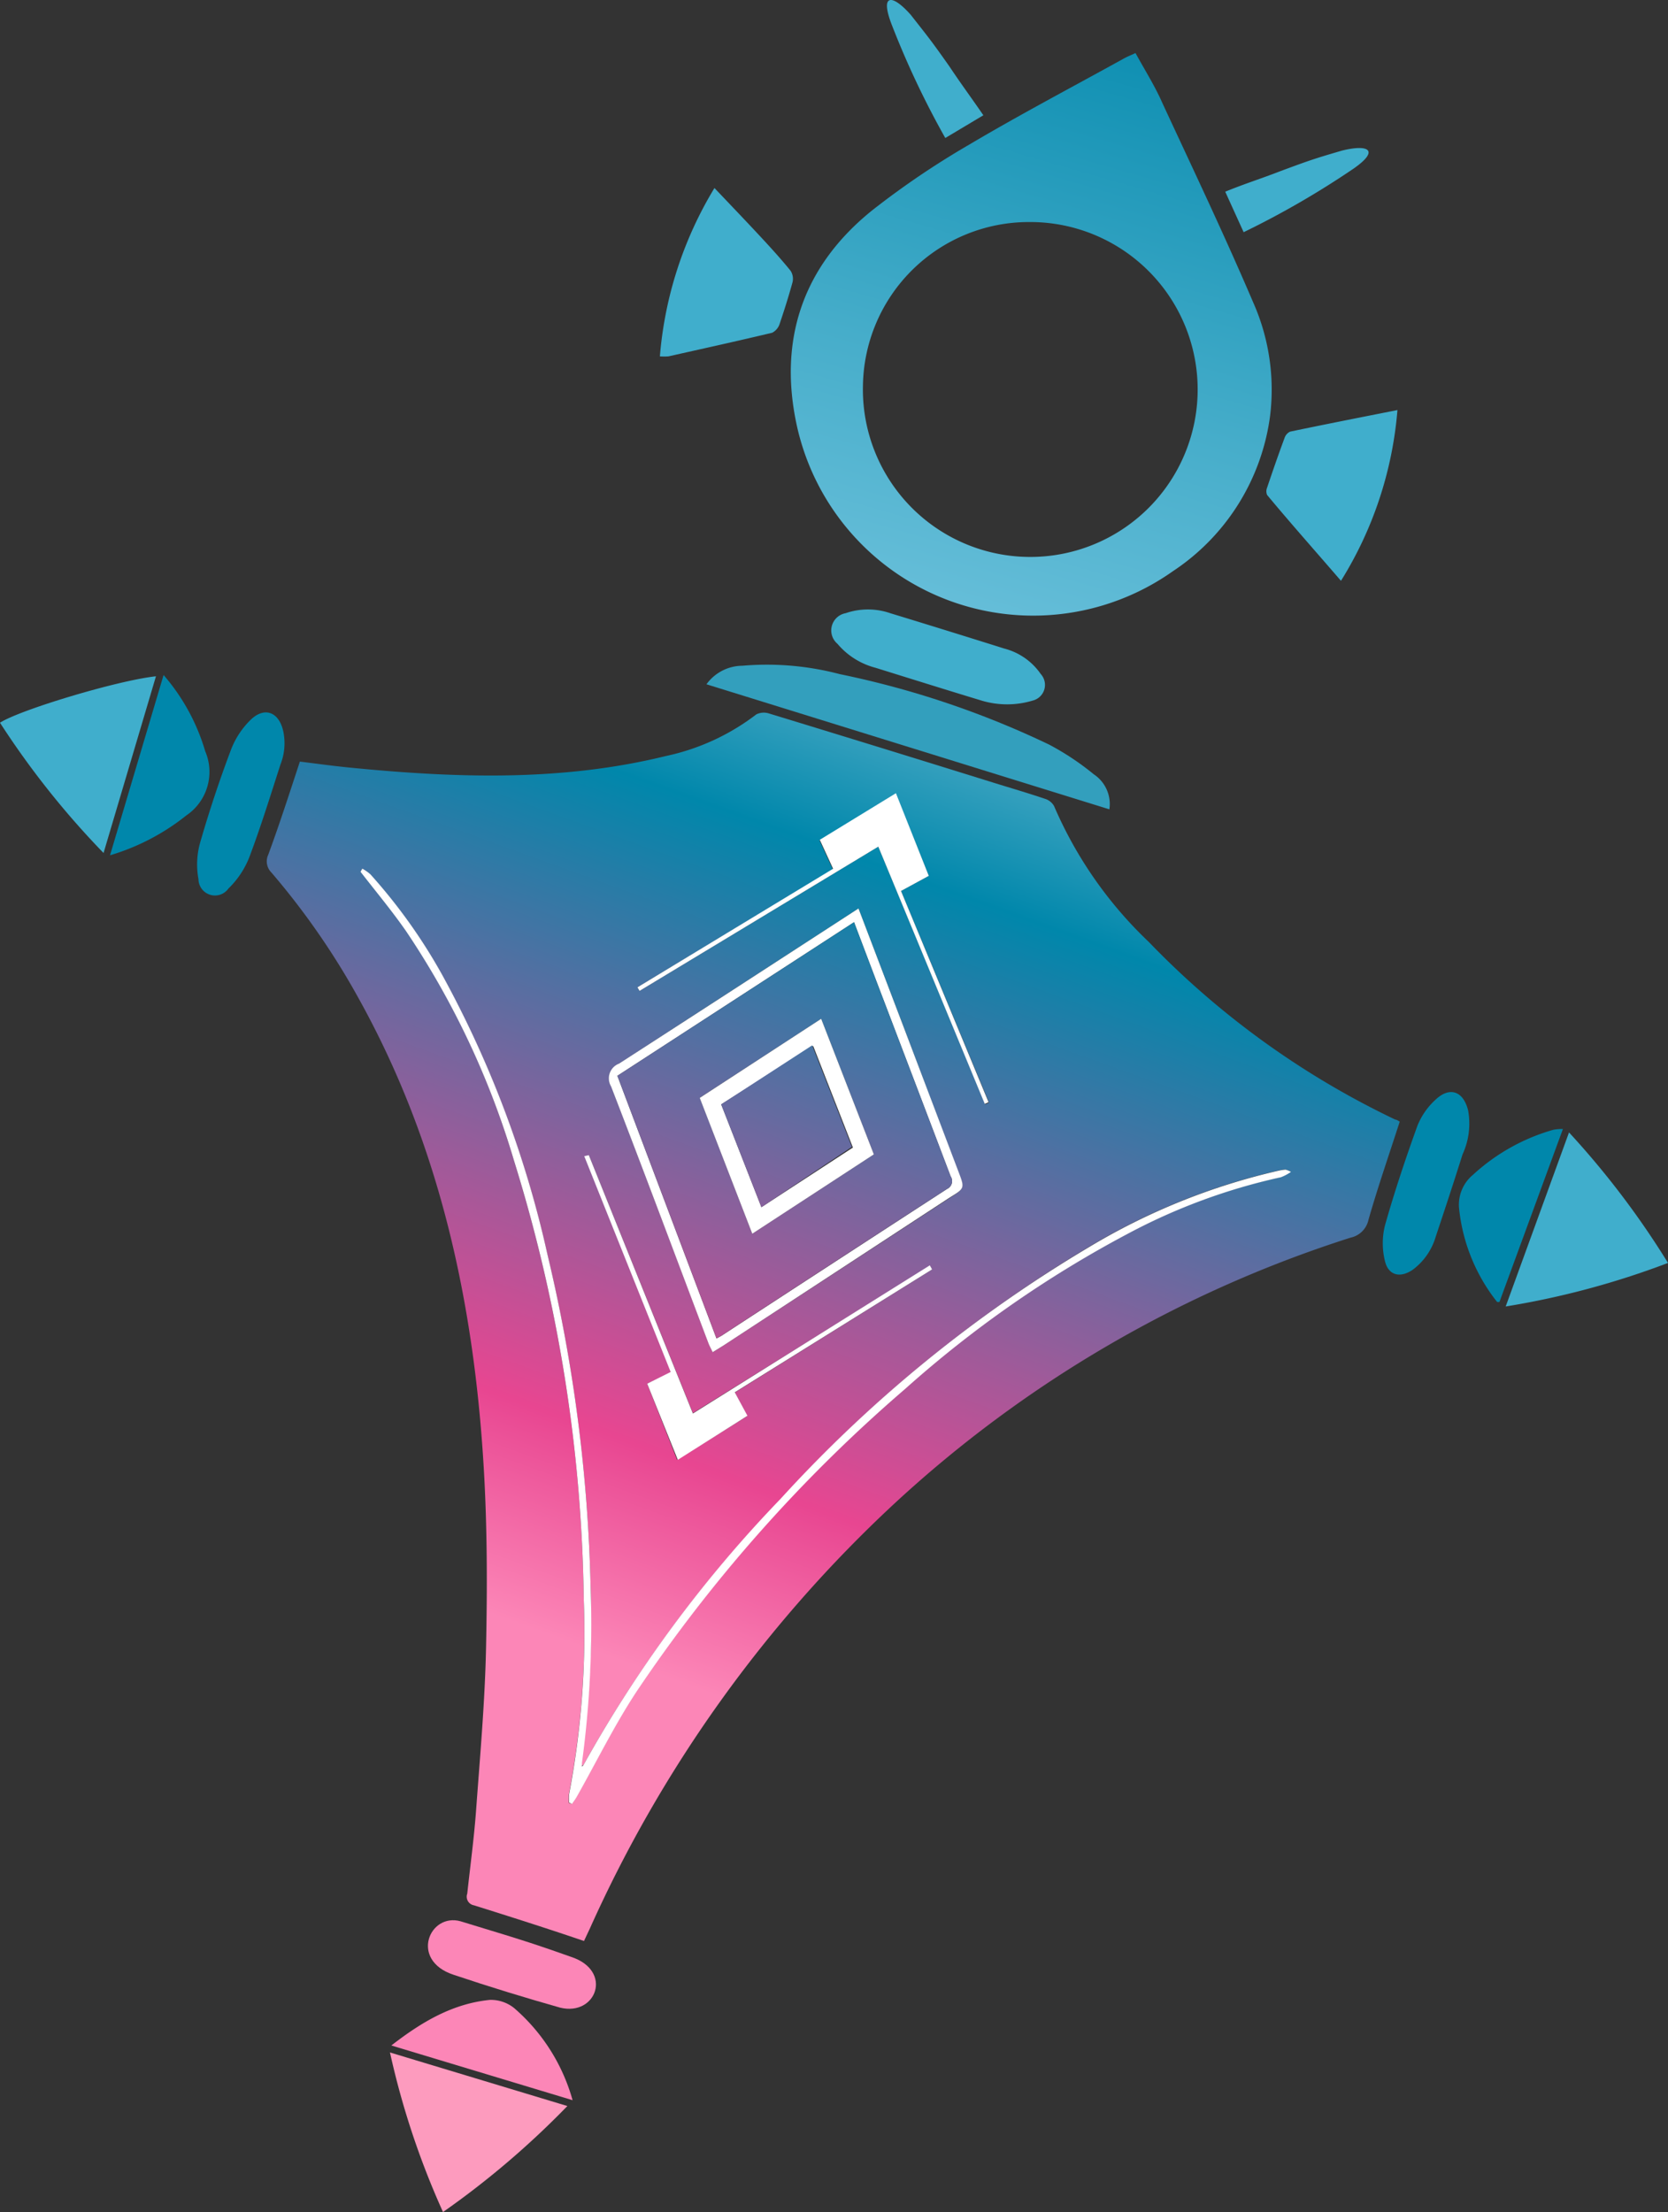 <svg id="Livello_1" data-name="Livello 1" xmlns="http://www.w3.org/2000/svg" xmlns:xlink="http://www.w3.org/1999/xlink" viewBox="0 0 131.44 174.24"><rect x="0" y="0" width="131.44" height="174.24" fill="#333333" stroke="none"/><defs><style>.cls-1{fill:#40aecc;}.cls-2{fill:url(#Sfumatura_senza_nome_74);}.cls-3{fill:url(#Sfumatura_senza_nome_33);}.cls-4{fill:#339fbd;}.cls-5{fill:#fd9bbe;}.cls-6{fill:#fc86b7;}.cls-7{fill:#0087ab;}.cls-8{fill:#fff;}.cls-9{fill:url(#Sfumatura_senza_nome_74-2);}.cls-10{fill:url(#Sfumatura_senza_nome_74-3);}</style><linearGradient id="Sfumatura_senza_nome_74" x1="72.35" y1="59.79" x2="46.91" y2="130.14" gradientUnits="userSpaceOnUse"><stop offset="0" stop-color="#339fbd"/><stop offset="0.12" stop-color="#0087ab"/><stop offset="0.58" stop-color="#a35999"/><stop offset="0.78" stop-color="#e84691"/><stop offset="1" stop-color="#fc86b7"/></linearGradient><linearGradient id="Sfumatura_senza_nome_33" x1="91.09" y1="-3.94" x2="61.84" y2="97.19" gradientUnits="userSpaceOnUse"><stop offset="0" stop-color="#0087ab"/><stop offset="0.01" stop-color="#0188ac"/><stop offset="0.34" stop-color="#46adca"/><stop offset="0.58" stop-color="#71c4de"/><stop offset="0.7" stop-color="#81cde5"/></linearGradient><linearGradient id="Sfumatura_senza_nome_74-2" x1="72.38" y1="59.8" x2="46.94" y2="130.15" xlink:href="#Sfumatura_senza_nome_74"/><linearGradient id="Sfumatura_senza_nome_74-3" x1="72.45" y1="59.83" x2="47.01" y2="130.18" xlink:href="#Sfumatura_senza_nome_74"/></defs><title>compass_3</title><path class="cls-1" d="M71.77,1.18C73.2,3,73.42,3.26,74.84,5.28c0.87,1.31,1.74,2.48,2.65,3.81l-3,1.79a69,69,0,0,1-4.25-9C69.33-.53,70.34-0.44,71.77,1.18Z" transform="translate(0 -0.01)"/><path class="cls-1" d="M105.76,11.87c-2.19.64-2.54,0.76-4.86,1.62-1.46.57-2.84,1-4.35,1.62L98,18.3a69,69,0,0,0,8.65-5C108.74,11.85,107.86,11.35,105.76,11.87Z" transform="translate(0 -0.01)"/><path class="cls-2" d="M110.3,88.36c-0.84,2.6-1.72,5.14-2.46,7.72a1.83,1.83,0,0,1-1.42,1.42,95.74,95.74,0,0,0-36,21,103.34,103.34,0,0,0-23.93,33.4l-0.47,1c-2.94-1-5.8-1.91-8.67-2.81a0.69,0.69,0,0,1-.53-0.92c0.24-2.21.54-4.41,0.7-6.62,0.31-4.23.69-8.47,0.78-12.71,0.1-4.74.1-9.49-.18-14.22-0.77-12.94-3.45-25.41-9.81-36.88a59,59,0,0,0-6.92-10,1.24,1.24,0,0,1-.25-1.41C22,65,22.79,62.56,23.63,60c1.38,0.17,2.74.36,4.11,0.49,8.29,0.81,16.56,1.08,24.74-.93a17.79,17.79,0,0,0,7.12-3.28,1.34,1.34,0,0,1,1-.07q8.82,2.69,17.62,5.43c1.38,0.43,2.76.83,4.12,1.29a1.23,1.23,0,0,1,.72.57A32.37,32.37,0,0,0,90.52,74.2a67,67,0,0,0,19.43,14C110.05,88.2,110.14,88.27,110.3,88.36ZM28.55,68.43l-0.12.25c1.2,1.56,2.46,3.07,3.59,4.68A65.72,65.72,0,0,1,40.5,91.42,121.37,121.37,0,0,1,46,125.95a68.14,68.14,0,0,1-1.17,15.4,3.37,3.37,0,0,0,0,.68l0.22,0.07c0.14-.21.29-0.41,0.41-0.62,1.55-2.75,2.95-5.6,4.68-8.23a118.7,118.7,0,0,1,21.16-23.84,88.49,88.49,0,0,1,17.5-12.2,46.91,46.91,0,0,1,12.12-4.48,3.72,3.72,0,0,0,.79-0.42,1.76,1.76,0,0,0-.43-0.18,4.25,4.25,0,0,0-.57.09,51.07,51.07,0,0,0-14.89,6,106.47,106.47,0,0,0-24.27,19.85A100.69,100.69,0,0,0,46,139a0.6,0.6,0,0,1-.19.12,2.46,2.46,0,0,1,0-.3A81.64,81.64,0,0,0,46.54,125a124.42,124.42,0,0,0-3.39-26.1,83.16,83.16,0,0,0-8.31-22.08,43.11,43.11,0,0,0-5.65-7.91A3.6,3.6,0,0,0,28.55,68.43Zm39.1,3.14-4.41,2.86Q56,79.12,48.79,83.79a1.24,1.24,0,0,0-.63,1.79c2.6,6.74,5.13,13.51,7.69,20.27,0.08,0.22.2,0.42,0.32,0.67L57,106,74.84,94.37c1.17-.76,1.18-0.76.69-2L71.12,80.68Zm1.56-4.87L77.64,87l0.3-.13L71,70.19,73.19,69l-2.61-6.46-6,3.67,1.05,2.28L50.23,77.78l0.17,0.28Zm-11.31,43L73.45,100l-0.18-.28L54.6,111.32,46.4,91l-0.3.12,6.81,17L51,109l2.36,6,5.52-3.45Z" transform="translate(0 -0.01)"/><path class="cls-3" d="M89.48,4.19C90.2,5.51,91,6.77,91.58,8.09,94,13.31,96.48,18.51,98.74,23.8a16.94,16.94,0,0,1,1.34,9A17.39,17.39,0,0,1,92.43,45,19.07,19.07,0,0,1,62.79,33.53c-1.48-6.8.5-12.61,6-17a65.74,65.74,0,0,1,7.57-5.12c4-2.37,8.13-4.54,12.2-6.79C88.81,4.48,89.09,4.37,89.48,4.19ZM68,30.4a13.19,13.19,0,1,0,13.14-12.9A13.08,13.08,0,0,0,68,30.4Z" transform="translate(0 -0.01)"/><path class="cls-4" d="M87.42,63.76L55.67,53.91a3.52,3.52,0,0,1,2.83-1.46,22.49,22.49,0,0,1,7.67.66,71.37,71.37,0,0,1,16.5,5.55A21.14,21.14,0,0,1,86.19,61,2.81,2.81,0,0,1,87.42,63.76Z" transform="translate(0 -0.01)"/><path class="cls-1" d="M52,28.08a30.28,30.28,0,0,1,4.3-13.26c1.34,1.41,2.52,2.64,3.69,3.9,0.79,0.85,1.58,1.72,2.31,2.62a1.17,1.17,0,0,1,.15.91c-0.3,1.09-.64,2.17-1,3.23a1.21,1.21,0,0,1-.6.74c-2.72.65-5.45,1.25-8.17,1.86A4.22,4.22,0,0,1,52,28.08Z" transform="translate(0 -0.01)"/><path class="cls-5" d="M44.71,165.9a68.11,68.11,0,0,1-9.8,8.35,64,64,0,0,1-4.18-12.57Z" transform="translate(0 -0.01)"/><path class="cls-1" d="M0,56.94c1.52-1,9.24-3.33,12.29-3.66L8.16,67.2A66.8,66.8,0,0,1,0,56.94Z" transform="translate(0 -0.01)"/><path class="cls-1" d="M123.64,89.21a67.07,67.07,0,0,1,7.8,10.28,65.39,65.39,0,0,1-12.79,3.43Z" transform="translate(0 -0.01)"/><path class="cls-1" d="M105.67,45.76c-2.07-2.4-4-4.57-5.82-6.76a0.74,0.74,0,0,1,0-.58c0.44-1.31.89-2.61,1.37-3.9a0.85,0.85,0,0,1,.44-0.51c2.73-.57,5.47-1.11,8.46-1.7A30,30,0,0,1,105.67,45.76Z" transform="translate(0 -0.01)"/><path class="cls-1" d="M77.4,55.21c-2.81-.85-5.61-1.73-8.41-2.6a5.85,5.85,0,0,1-3-1.89,1.38,1.38,0,0,1,.65-2.41,5.4,5.4,0,0,1,3.51,0q4.49,1.37,9,2.79a5,5,0,0,1,2.86,2,1.27,1.27,0,0,1-.62,2.09A7,7,0,0,1,77.4,55.21Z" transform="translate(0 -0.01)"/><path class="cls-6" d="M40,152.48c1.69,0.53,2.52.79,5,1.67,3.33,1.09,2,4.7-.86,4-2.69-.76-5.54-1.63-8.4-2.59-3.49-1.15-1.89-4.91.56-4.21Z" transform="translate(0 -0.01)"/><path class="cls-6" d="M30.84,161.13c2.43-1.89,4.86-3.3,7.76-3.59a2.93,2.93,0,0,1,1.91.64,14.86,14.86,0,0,1,4.61,7.26Z" transform="translate(0 -0.01)"/><path class="cls-7" d="M12.89,53.18a16.09,16.09,0,0,1,3.28,6,4.14,4.14,0,0,1-1.5,5.07,17.64,17.64,0,0,1-6,3.13Z" transform="translate(0 -0.01)"/><path class="cls-7" d="M123.16,88.94l-5,13.62a0.46,0.46,0,0,1-.19,0,14.21,14.21,0,0,1-3-7.43,3.06,3.06,0,0,1,1.1-2.58A15.66,15.66,0,0,1,122.41,89,3.87,3.87,0,0,1,123.16,88.94Z" transform="translate(0 -0.01)"/><path class="cls-7" d="M115.25,90.94c-0.68,2.16-1.39,4.32-2.11,6.47a5,5,0,0,1-1.82,2.62c-1,.68-1.93.44-2.19-0.71a5.83,5.83,0,0,1,0-2.76c0.75-2.66,1.63-5.29,2.57-7.89a5.61,5.61,0,0,1,1.38-2c1.14-1.11,2.23-.73,2.61.81A5.79,5.79,0,0,1,115.25,90.94Z" transform="translate(0 -0.01)"/><path class="cls-7" d="M22.1,60.23c-0.79,2.45-1.55,4.91-2.46,7.32A7,7,0,0,1,18,70a1.3,1.3,0,0,1-2.36-.74,6.36,6.36,0,0,1,.12-2.84c0.72-2.5,1.55-5,2.46-7.4a6.56,6.56,0,0,1,1.53-2.31c1.08-1.05,2.21-.63,2.56.85A4.55,4.55,0,0,1,22.1,60.23Z" transform="translate(0 -0.01)"/><path class="cls-8" d="M28.55,68.43a3.6,3.6,0,0,1,.64.45,43.11,43.11,0,0,1,5.65,7.91,83.16,83.16,0,0,1,8.31,22.08A124.42,124.42,0,0,1,46.54,125a81.64,81.64,0,0,1-.68,13.86,2.46,2.46,0,0,0,0,.3A0.6,0.6,0,0,0,46,139a100.69,100.69,0,0,1,15.52-20.94A106.47,106.47,0,0,1,85.84,98.23a51.07,51.07,0,0,1,14.89-6,4.25,4.25,0,0,1,.57-0.09,1.76,1.76,0,0,1,.43.18,3.72,3.72,0,0,1-.79.42,46.91,46.91,0,0,0-12.12,4.48,88.49,88.49,0,0,0-17.5,12.2,118.7,118.7,0,0,0-21.16,23.84c-1.73,2.63-3.13,5.48-4.68,8.23-0.12.22-.27,0.41-0.41,0.62L44.85,142a3.37,3.37,0,0,1,0-.68A68.14,68.14,0,0,0,46,125.95,121.37,121.37,0,0,0,40.5,91.42,65.72,65.72,0,0,0,32,73.36c-1.12-1.61-2.39-3.13-3.59-4.68Z" transform="translate(0 -0.01)"/><path class="cls-8" d="M67.65,71.57l3.47,9.11,4.42,11.65c0.49,1.28.48,1.28-.69,2L57,106l-0.84.52c-0.12-.25-0.23-0.45-0.32-0.67-2.56-6.76-5.08-13.53-7.69-20.27a1.24,1.24,0,0,1,.63-1.79Q56,79.13,63.24,74.43ZM67.3,72.65L48.65,84.75l7.81,20.69,0.39-.21q8.88-5.79,17.77-11.56a0.68,0.68,0,0,0,.29-1Q72,85,69.06,77.3Z" transform="translate(0 -0.01)"/><path class="cls-8" d="M69.21,66.7L50.4,78.06l-0.17-.28,15.42-9.34L64.6,66.16l6-3.67L73.19,69,71,70.19l6.9,16.64-0.3.13Z" transform="translate(0 -0.01)"/><path class="cls-8" d="M57.9,109.68l1,1.85L53.41,115,51,109l1.85-.92-6.81-17L46.4,91l8.2,20.35L73.27,99.68,73.45,100Z" transform="translate(0 -0.01)"/><path class="cls-9" d="M67.3,72.65l1.76,4.64Q72,85,74.91,92.66a0.68,0.68,0,0,1-.29,1q-8.9,5.76-17.77,11.56l-0.39.21L48.65,84.75Zm-2.59,7.61-9.57,6.22,4.14,10.71,9.58-6.25Z" transform="translate(0 -0.01)"/><path class="cls-8" d="M64.71,80.26l4.15,10.68-9.58,6.25L55.14,86.49ZM60,95.1l7.21-4.7-3.13-8L56.83,87Z" transform="translate(0 -0.01)"/><path class="cls-10" d="M60,95.1L56.83,87,64,82.35l3.13,8Z" transform="translate(0 -0.01)"/></svg>